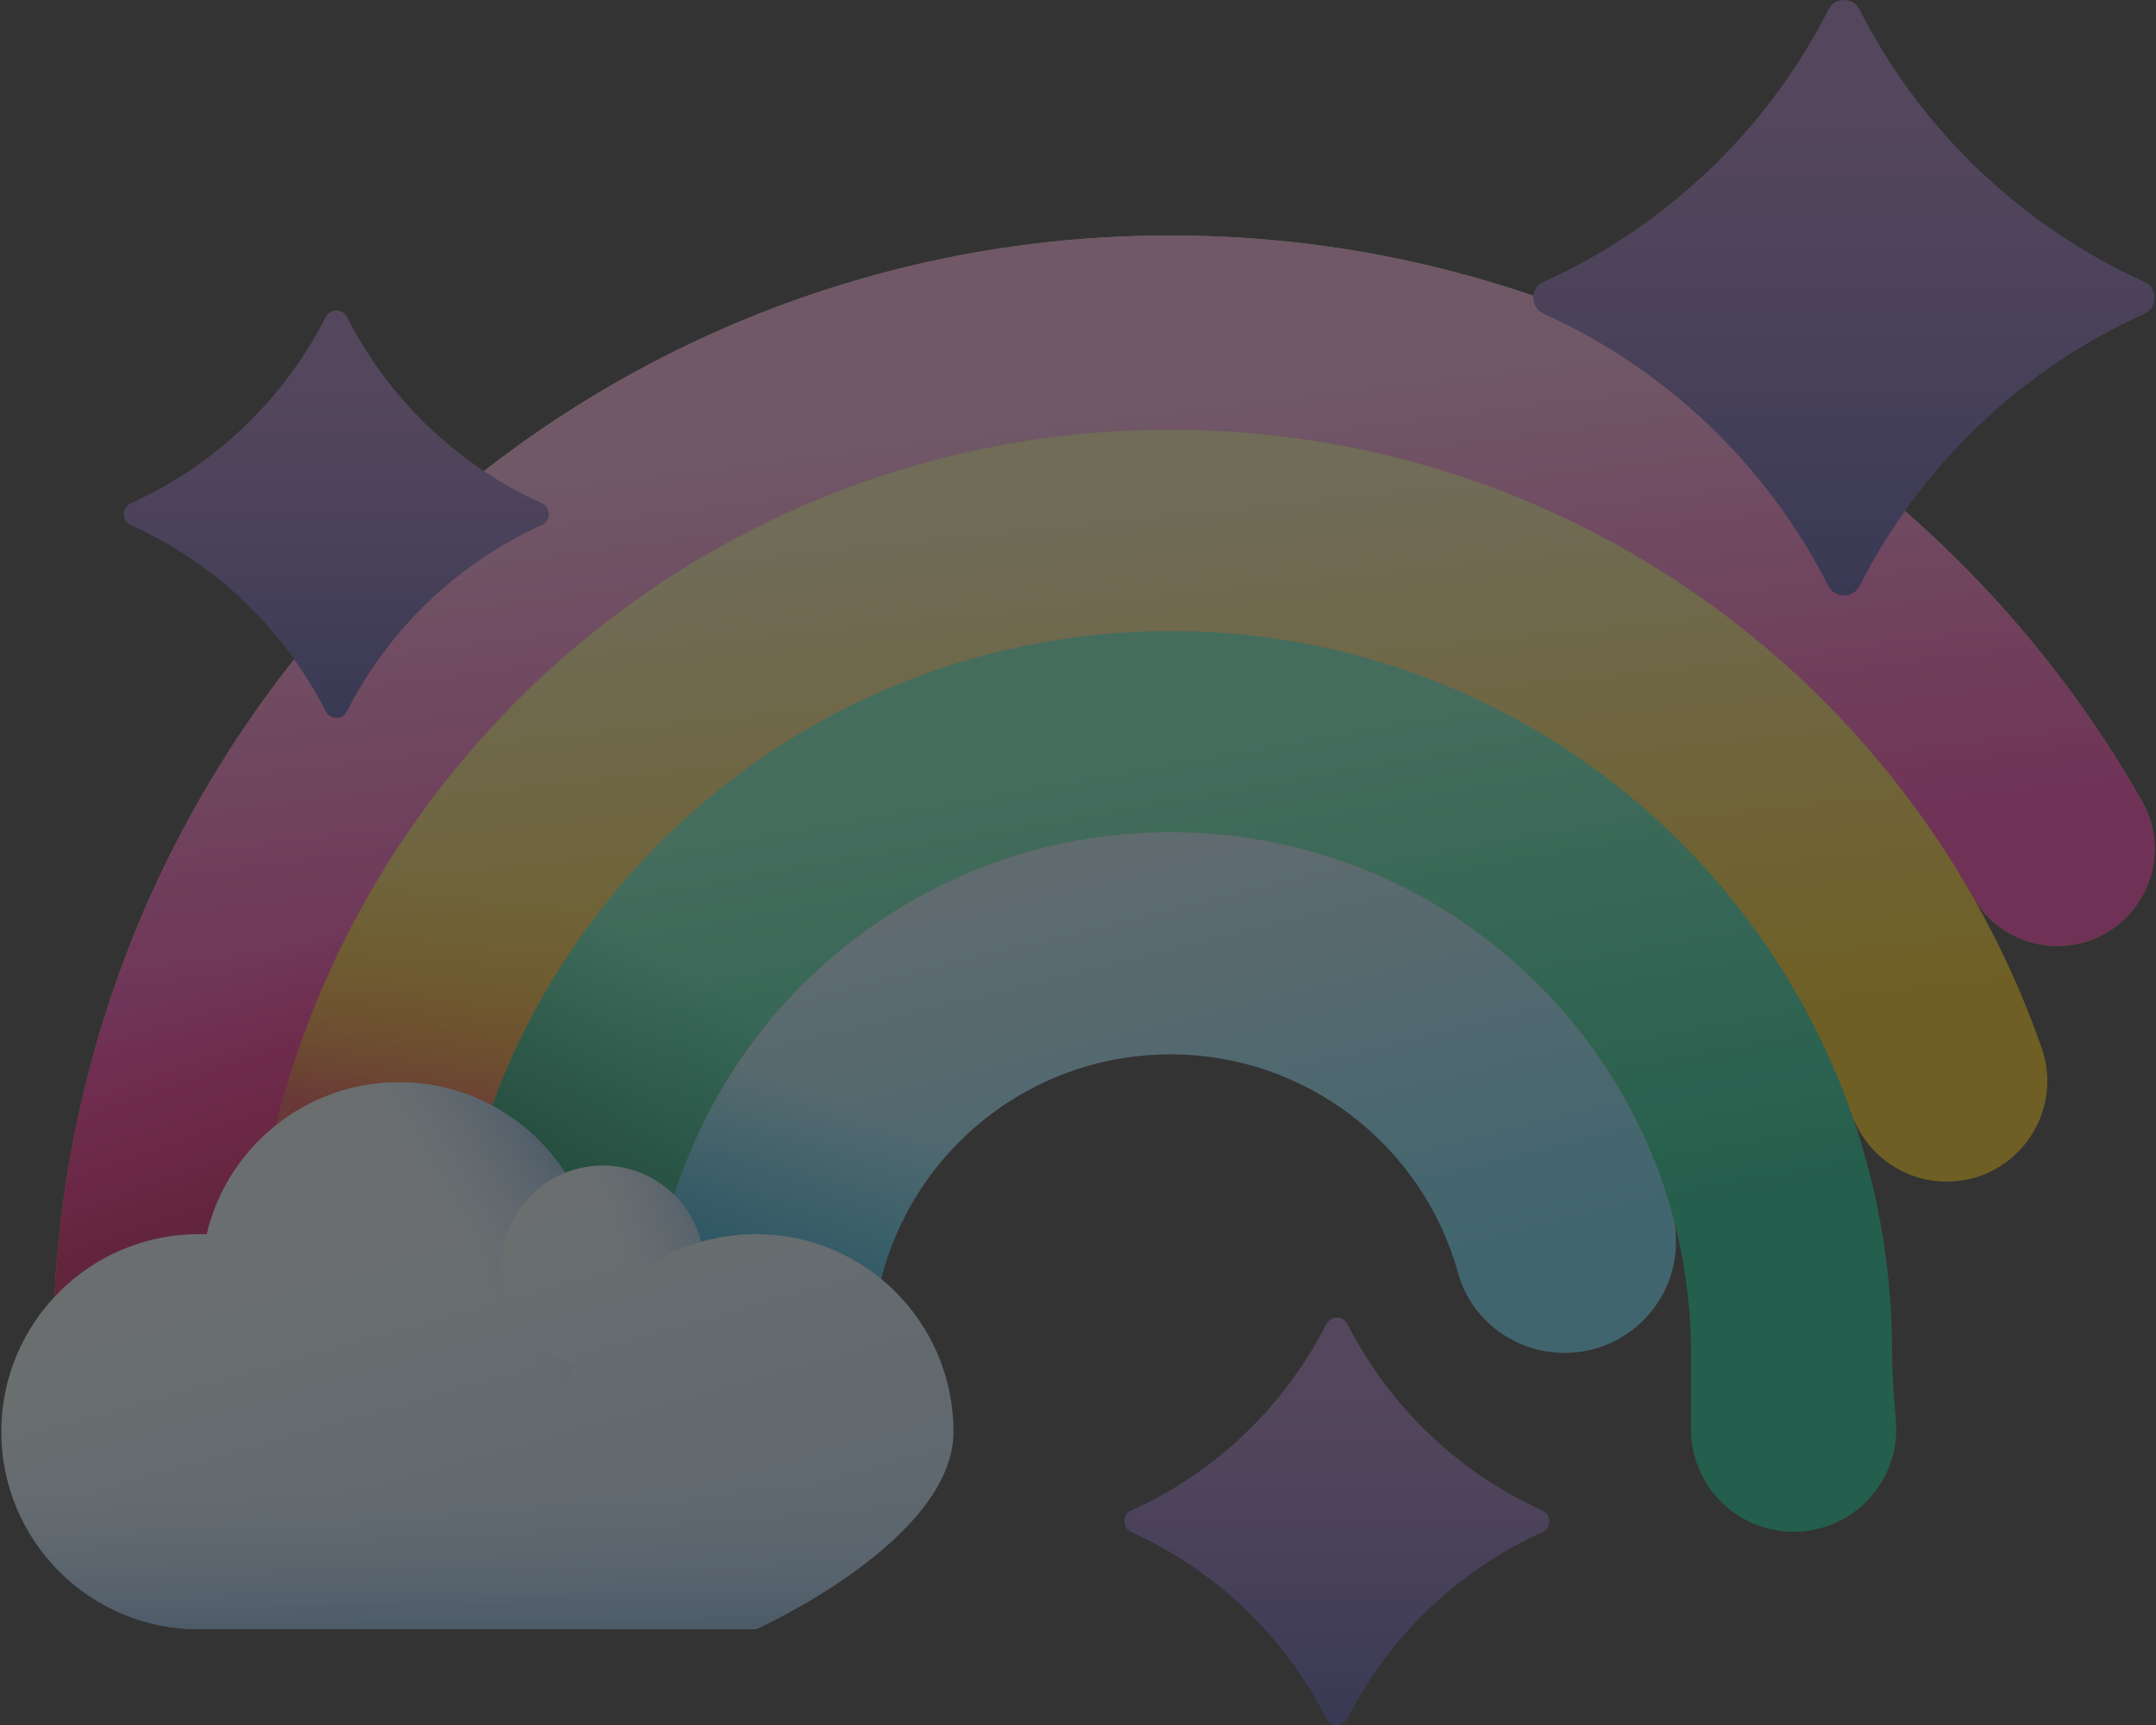 <svg width="350" height="280" viewBox="0 0 350 280" fill="none" xmlns="http://www.w3.org/2000/svg">
    <rect x="0" y="0" width="350" height="280" fill="#333333" stroke="none"/>
    <g opacity="0.3">
        <path
            d="M347.742 130.063C316.557 75.212 257.595 38.221 189.983 38.221C89.818 38.221 8.623 119.417 8.623 219.582H40.153H72.818H105.482H140.774C140.774 192.819 163.22 170.373 189.982 170.373C212.256 170.373 231.771 186.152 237.438 206.623C239.573 214.337 245.981 218.83 253.985 218.83C265.794 218.83 274.481 207.646 271.432 196.272C273.417 203.454 275.234 211.768 275.234 219.582V231.95C275.234 236.553 277.104 240.72 280.115 243.739C283.133 246.75 286.55 247.869 291.153 247.869C300.877 247.869 307.785 240.323 307.012 230.62C306.719 226.986 306.396 223.307 306.396 219.582C306.396 205.559 304.68 192.113 300.162 179.649C300.302 180.037 300.446 180.424 300.583 180.813C302.885 187.38 309.053 191.798 316.01 191.798C327.252 191.798 335.153 180.699 331.442 170.088C328.452 161.542 324.706 153.354 320.292 145.595C325.463 154.617 337.776 156.295 345.135 148.936C350.133 143.938 351.235 136.206 347.742 130.063Z"
            fill="url(#paint0_linear_2489_1579)"/>
        <path
            d="M8.623 219.601H40.153H72.818H105.482H140.774C140.774 192.922 163.081 170.539 189.732 170.4V113.221H43.097C21.416 143.106 8.623 179.856 8.623 219.601Z"
            fill="url(#paint1_linear_2489_1579)"/>
        <path
            d="M347.742 130.063C316.557 75.212 257.595 38.221 189.983 38.221C89.818 38.221 8.623 119.417 8.623 219.581H40.153C40.153 136.831 107.233 69.751 189.983 69.751C245.808 69.751 294.494 100.281 320.268 145.554C325.424 154.612 337.765 156.305 345.136 148.935C350.133 143.938 351.235 136.206 347.742 130.063Z"
            fill="url(#paint2_linear_2489_1579)"/>
        <path
            d="M84.481 113.221H43.097C21.417 143.106 8.623 179.856 8.623 219.601H18.849H40.153C40.154 178.002 57.11 140.369 84.481 113.221Z"
            fill="url(#paint3_linear_2489_1579)"/>
        <path
            d="M307.784 230.642C307.492 227.007 307.169 223.328 307.169 219.603C307.169 154.897 254.71 102.438 190.004 102.438C125.298 102.438 72.839 154.898 72.839 219.603H105.503C105.503 172.934 143.335 135.103 190.004 135.103C236.673 135.103 274.504 172.934 274.504 219.603V231.971C274.504 236.574 276.374 240.742 279.385 243.76C282.404 246.771 286.571 248.641 291.175 248.641C300.898 248.641 308.557 240.343 307.784 230.642Z"
            fill="url(#paint4_linear_2489_1579)"/>
        <path
            d="M271.407 196.865C261.478 161.239 228.793 135.101 190 135.101C143.331 135.101 105.5 172.932 105.5 219.602H141.544C141.544 192.839 163.238 171.145 190 171.145C212.274 171.145 231.037 186.173 236.704 206.643C238.839 214.357 245.998 219.602 254.002 219.602C265.874 219.602 274.594 208.301 271.407 196.865Z"
            fill="url(#paint5_linear_2489_1579)"/>
        <path
            d="M271.407 196.865C261.478 161.239 228.793 135.101 190 135.101C143.331 135.101 105.5 172.932 105.5 219.602H141.544C141.544 192.839 163.238 171.145 190 171.145C212.274 171.145 231.037 186.173 236.704 206.643C238.839 214.357 245.998 219.602 254.002 219.602C265.874 219.602 274.594 208.301 271.407 196.865Z"
            fill="url(#paint6_linear_2489_1579)"/>
        <path
            d="M190.003 102.438C125.297 102.438 72.838 154.897 72.838 219.603H105.503C105.503 172.934 143.334 135.102 190.003 135.102C191.136 135.102 192.261 135.131 193.382 135.176V102.489C192.26 102.459 191.134 102.438 190.003 102.438Z"
            fill="url(#paint7_linear_2489_1579)"/>
        <path
            d="M122.72 200.325C119.63 200.325 116.642 200.764 113.814 201.58C111.995 194.458 105.538 189.192 97.849 189.192C95.684 189.192 93.619 189.613 91.724 190.373C86.017 181.521 76.071 175.659 64.756 175.659C49.584 175.659 36.874 186.196 33.544 200.352C33.124 200.336 32.703 200.325 32.28 200.325C14.571 200.325 0.214 214.681 0.214 232.391C0.214 250.1 14.571 264.456 32.28 264.456H122.72C122.72 264.456 154.785 250.1 154.785 232.391C154.785 214.681 140.43 200.325 122.72 200.325Z"
            fill="url(#paint8_linear_2489_1579)"/>
        <path
            d="M93.664 221.608C88.488 232.365 77.486 239.79 64.751 239.79C47.042 239.79 32.685 225.433 32.685 207.724C32.685 190.015 47.042 175.658 64.751 175.658C76.064 175.658 86.009 181.517 91.716 190.37C85.651 192.8 81.366 198.735 81.366 205.669C81.366 213.326 86.587 219.76 93.664 221.608Z"
            fill="url(#paint9_linear_2489_1579)"/>
        <path
            d="M113.801 201.578C103.991 204.406 96.114 211.795 92.61 221.299C86.072 219.114 81.356 212.94 81.356 205.669C81.356 196.568 88.736 189.19 97.835 189.19C105.525 189.19 111.983 194.455 113.801 201.578Z"
            fill="url(#paint10_linear_2489_1579)"/>
        <path
            d="M0.214 232.393C0.214 250.102 14.571 264.459 32.28 264.459H122.72C122.72 264.459 154.785 250.102 154.785 232.393C154.785 228.741 154.173 225.233 153.049 221.962H1.951C0.826 225.232 0.214 228.741 0.214 232.393Z"
            fill="url(#paint11_linear_2489_1579)"/>
        <path
            d="M296.819 95.109C286.92 75.613 270.573 59.943 250.58 50.918C248.365 49.917 248.365 46.748 250.58 45.748C270.573 36.722 286.92 21.052 296.819 1.557C297.873 -0.519 300.83 -0.519 301.884 1.557C311.784 21.052 328.13 36.722 348.124 45.748C350.339 46.748 350.339 49.918 348.124 50.918C328.13 59.943 311.784 75.613 301.884 95.109C300.83 97.184 297.874 97.184 296.819 95.109Z"
            fill="url(#paint12_linear_2489_1579)"/>
        <path
            d="M52.87 115.45C46.098 102.114 34.917 91.397 21.241 85.222C19.726 84.538 19.726 82.37 21.241 81.686C34.917 75.512 46.098 64.794 52.87 51.458C53.591 50.039 55.613 50.039 56.334 51.458C63.106 64.794 74.287 75.511 87.963 81.686C89.478 82.37 89.478 84.538 87.963 85.222C74.287 91.396 63.106 102.114 56.334 115.45C55.613 116.869 53.591 116.869 52.87 115.45Z"
            fill="url(#paint13_linear_2489_1579)"/>
        <path
            d="M215.294 278.936C208.523 265.6 197.341 254.882 183.665 248.708C182.151 248.024 182.151 245.856 183.665 245.172C197.341 238.998 208.522 228.28 215.294 214.944C216.015 213.525 218.037 213.525 218.758 214.944C225.53 228.28 236.711 238.997 250.387 245.172C251.903 245.856 251.903 248.024 250.387 248.708C236.711 254.882 225.53 265.6 218.758 278.936C218.037 280.355 216.015 280.355 215.294 278.936Z"
            fill="url(#paint14_linear_2489_1579)"/>
    </g>
    <defs>
        <linearGradient id="paint0_linear_2489_1579" x1="169.523" y1="84.067" x2="179.035" y2="176.679"
                        gradientUnits="userSpaceOnUse">
            <stop stop-color="#FEF0AE"/>
            <stop offset="1" stop-color="#FAC600"/>
        </linearGradient>
        <linearGradient id="paint1_linear_2489_1579" x1="105.81" y1="145.942" x2="99.302" y2="186.992"
                        gradientUnits="userSpaceOnUse">
            <stop stop-color="#FEA613" stop-opacity="0"/>
            <stop offset="0.203" stop-color="#FDA215" stop-opacity="0.203"/>
            <stop offset="0.405" stop-color="#FB961B" stop-opacity="0.405"/>
            <stop offset="0.607" stop-color="#F68225" stop-opacity="0.607"/>
            <stop offset="0.807" stop-color="#F06633" stop-opacity="0.807"/>
            <stop offset="1" stop-color="#E94444"/>
        </linearGradient>
        <linearGradient id="paint2_linear_2489_1579" x1="165.682" y1="68.765" x2="176.194" y2="153.869"
                        gradientUnits="userSpaceOnUse">
            <stop stop-color="#FEAEE1"/>
            <stop offset="1" stop-color="#FE2AA8"/>
        </linearGradient>
        <linearGradient id="paint3_linear_2489_1579" x1="42.495" y1="155.101" x2="54.885" y2="189.643"
                        gradientUnits="userSpaceOnUse">
            <stop stop-color="#FE0364" stop-opacity="0"/>
            <stop offset="0.286" stop-color="#F70361" stop-opacity="0.286"/>
            <stop offset="0.698" stop-color="#E40257" stop-opacity="0.698"/>
            <stop offset="1" stop-color="#D2024E"/>
        </linearGradient>
        <linearGradient id="paint4_linear_2489_1579" x1="174.072" y1="124.461" x2="189.59" y2="212.067"
                        gradientUnits="userSpaceOnUse">
            <stop stop-color="#6CF5C2"/>
            <stop offset="1" stop-color="#00C285"/>
        </linearGradient>
        <linearGradient id="paint5_linear_2489_1579" x1="172.35" y1="142.883" x2="189.872" y2="213.969"
                        gradientUnits="userSpaceOnUse">
            <stop stop-color="#C8EFFE"/>
            <stop offset="1" stop-color="#62DBFB"/>
        </linearGradient>
        <linearGradient id="paint6_linear_2489_1579" x1="189.34" y1="202.287" x2="173.571" y2="237.956"
                        gradientUnits="userSpaceOnUse">
            <stop stop-color="#07B2CD" stop-opacity="0"/>
            <stop offset="0.455" stop-color="#05A5CE" stop-opacity="0.455"/>
            <stop offset="1" stop-color="#0290CF"/>
        </linearGradient>
        <linearGradient id="paint7_linear_2489_1579" x1="128.838" y1="168.084" x2="105.81" y2="206.131"
                        gradientUnits="userSpaceOnUse">
            <stop stop-color="#02905D" stop-opacity="0"/>
            <stop offset="0.438" stop-color="#028B59" stop-opacity="0.438"/>
            <stop offset="0.994" stop-color="#017B4E" stop-opacity="0.994"/>
            <stop offset="1" stop-color="#017B4E"/>
        </linearGradient>
        <linearGradient id="paint8_linear_2489_1579" x1="69.127" y1="202.702" x2="92.519" y2="285.637"
                        gradientUnits="userSpaceOnUse">
            <stop stop-color="#EAF9FA"/>
            <stop offset="1" stop-color="#B3DAFE"/>
        </linearGradient>
        <linearGradient id="paint9_linear_2489_1579" x1="74.992" y1="201.738" x2="94.692" y2="190.22"
                        gradientUnits="userSpaceOnUse">
            <stop stop-color="#B3DAFE" stop-opacity="0"/>
            <stop offset="0.244" stop-color="#ACD5FA" stop-opacity="0.244"/>
            <stop offset="0.589" stop-color="#9AC5F0" stop-opacity="0.589"/>
            <stop offset="0.993" stop-color="#7CACDF" stop-opacity="0.993"/>
            <stop offset="1" stop-color="#7BACDF"/>
        </linearGradient>
        <linearGradient id="paint10_linear_2489_1579" x1="100.444" y1="202.058" x2="117.114" y2="194.481"
                        gradientUnits="userSpaceOnUse">
            <stop stop-color="#B3DAFE" stop-opacity="0"/>
            <stop offset="0.244" stop-color="#ACD5FA" stop-opacity="0.244"/>
            <stop offset="0.589" stop-color="#9AC5F0" stop-opacity="0.589"/>
            <stop offset="0.993" stop-color="#7CACDF" stop-opacity="0.993"/>
            <stop offset="1" stop-color="#7BACDF"/>
        </linearGradient>
        <linearGradient id="paint11_linear_2489_1579" x1="77.5" y1="241.691" x2="77.5" y2="266.892"
                        gradientUnits="userSpaceOnUse">
            <stop stop-color="#B3DAFE" stop-opacity="0"/>
            <stop offset="0.244" stop-color="#ACD5FA" stop-opacity="0.244"/>
            <stop offset="0.589" stop-color="#9AC5F0" stop-opacity="0.589"/>
            <stop offset="0.993" stop-color="#7CACDF" stop-opacity="0.993"/>
            <stop offset="1" stop-color="#7BACDF"/>
        </linearGradient>
        <linearGradient id="paint12_linear_2489_1579" x1="299.352" y1="15.284" x2="299.352" y2="121.113"
                        gradientUnits="userSpaceOnUse">
            <stop stop-color="#A274BF"/>
            <stop offset="0.143" stop-color="#976FBB"/>
            <stop offset="0.393" stop-color="#7B61B3"/>
            <stop offset="0.716" stop-color="#4D4BA4"/>
            <stop offset="1" stop-color="#1F3596"/>
        </linearGradient>
        <linearGradient id="paint13_linear_2489_1579" x1="54.602" y1="60.849" x2="54.602" y2="133.237"
                        gradientUnits="userSpaceOnUse">
            <stop stop-color="#A274BF"/>
            <stop offset="0.143" stop-color="#976FBB"/>
            <stop offset="0.393" stop-color="#7B61B3"/>
            <stop offset="0.716" stop-color="#4D4BA4"/>
            <stop offset="1" stop-color="#1F3596"/>
        </linearGradient>
        <linearGradient id="paint14_linear_2489_1579" x1="217.026" y1="224.335" x2="217.026" y2="296.723"
                        gradientUnits="userSpaceOnUse">
            <stop stop-color="#A274BF"/>
            <stop offset="0.143" stop-color="#976FBB"/>
            <stop offset="0.393" stop-color="#7B61B3"/>
            <stop offset="0.716" stop-color="#4D4BA4"/>
            <stop offset="1" stop-color="#1F3596"/>
        </linearGradient>
    </defs>
</svg>
